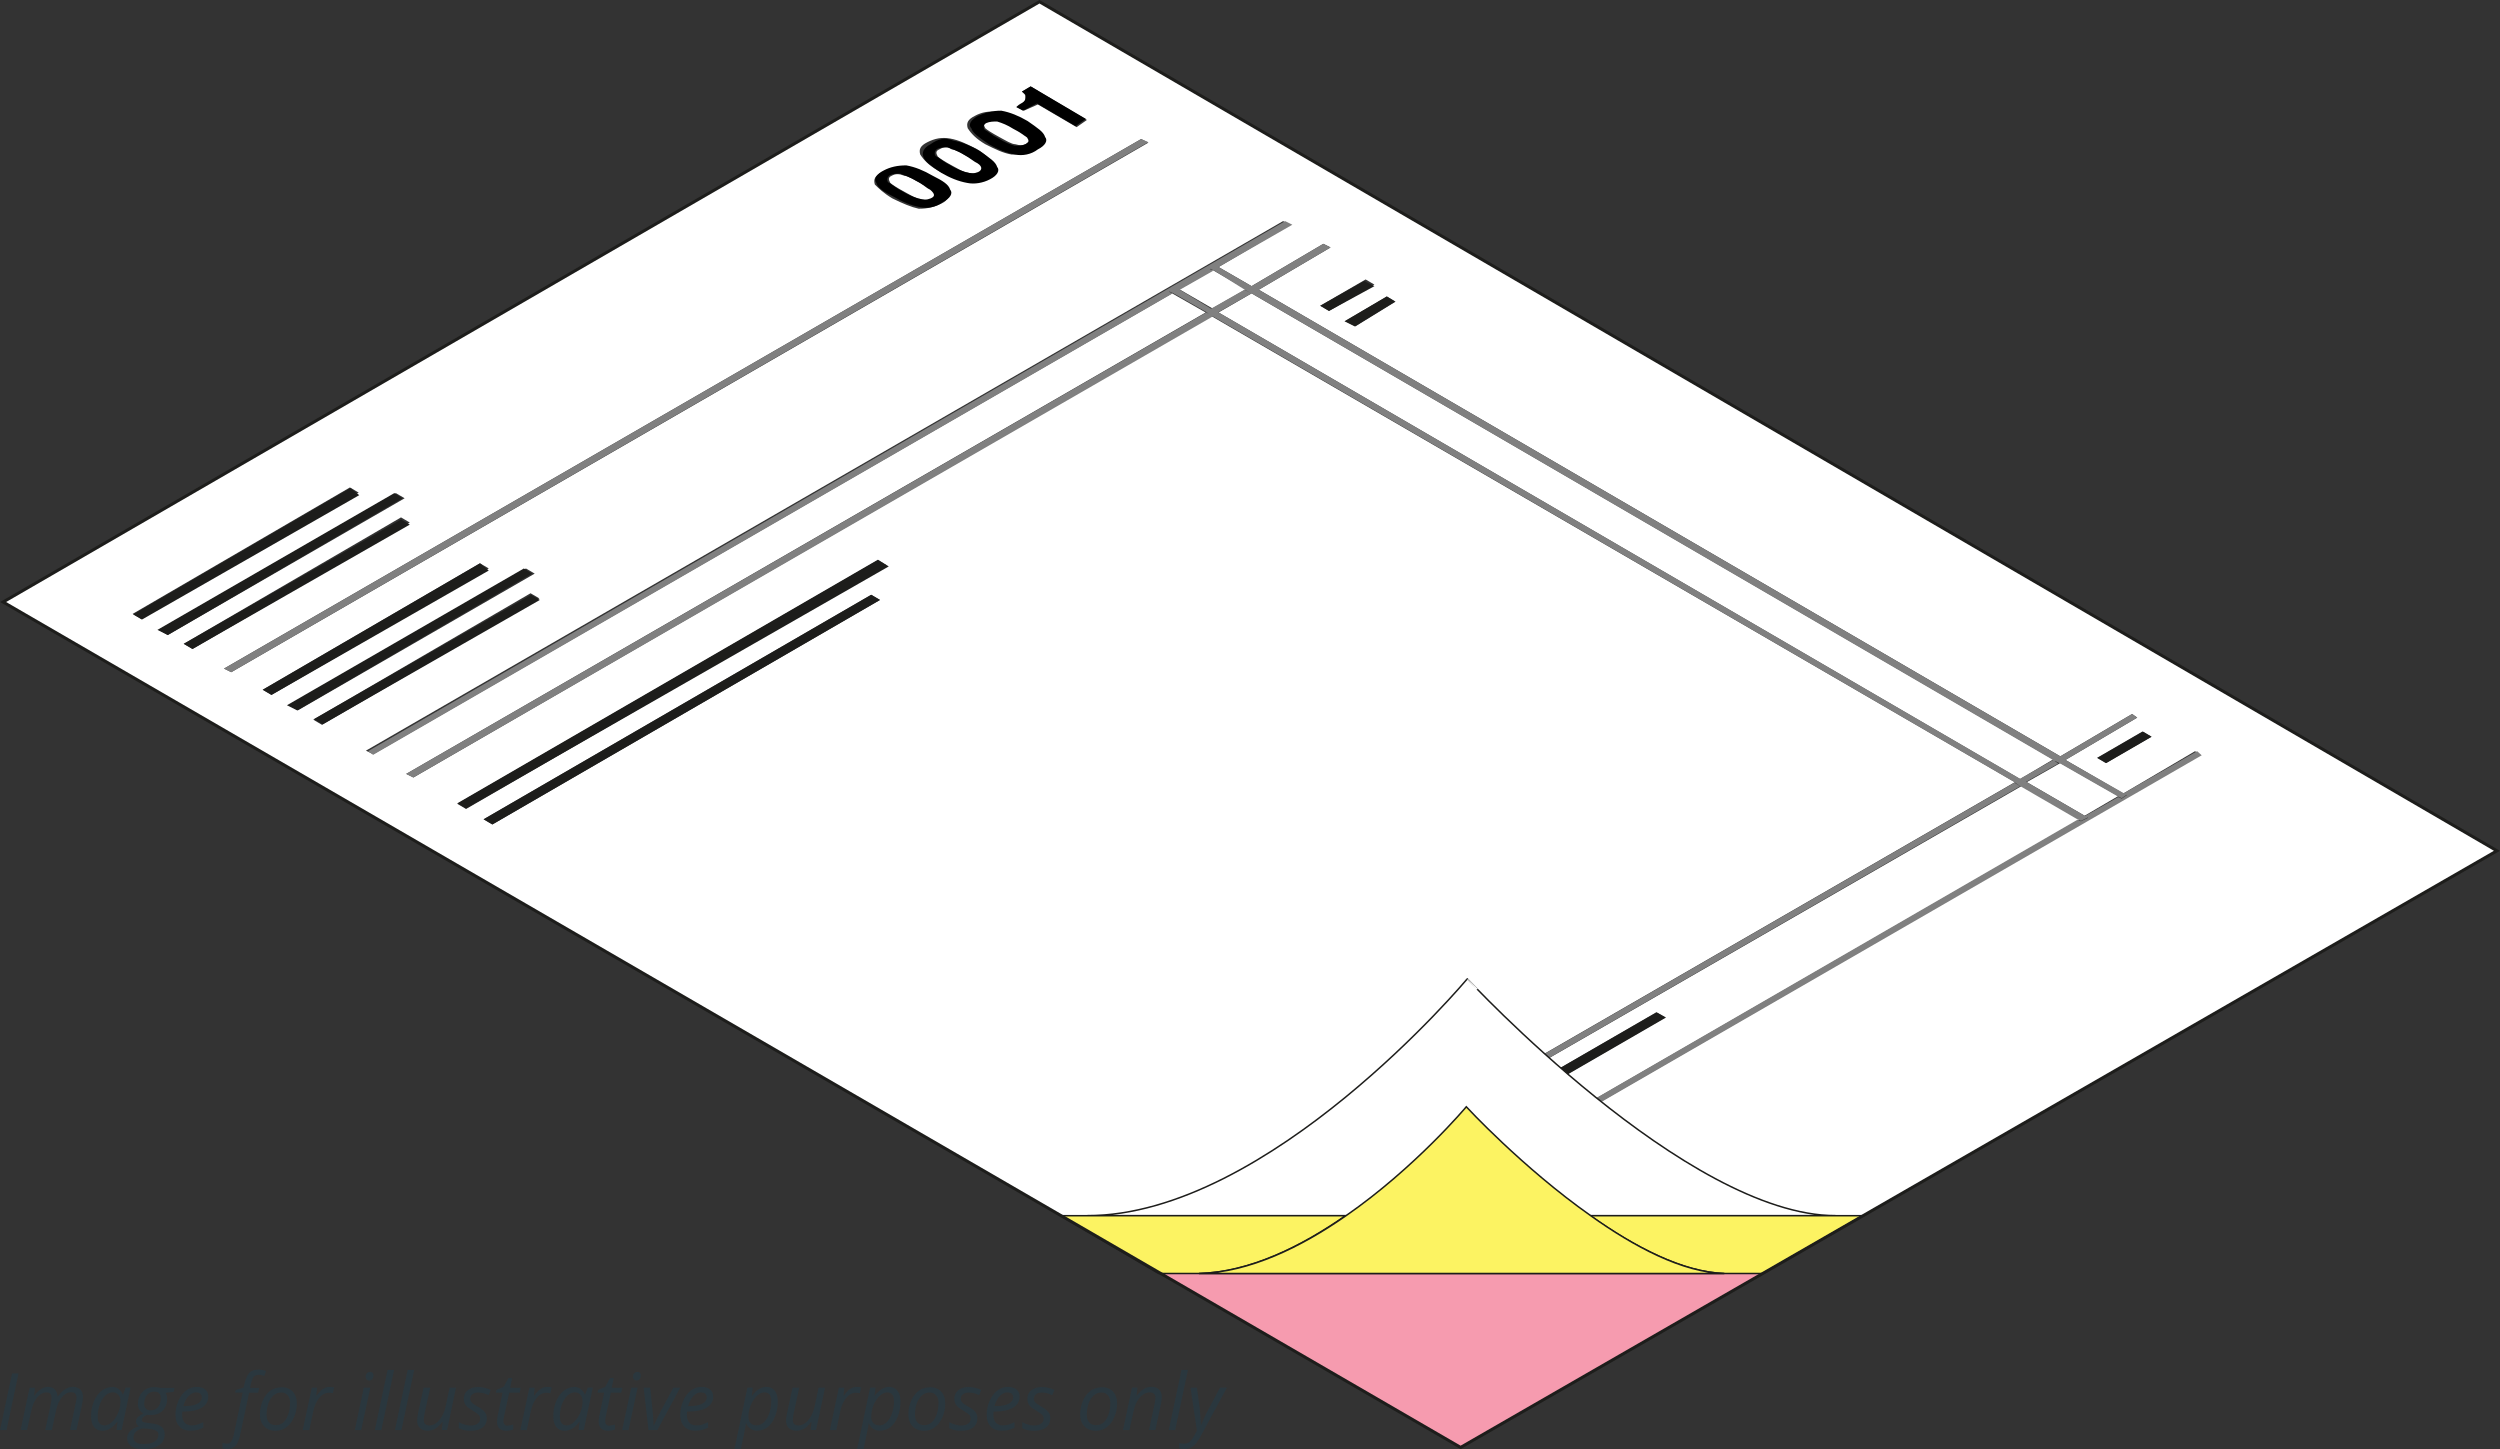 <?xml version="1.0" encoding="utf-8"?>
<!-- Generator: Adobe Illustrator 15.0.2, SVG Export Plug-In . SVG Version: 6.00 Build 0)  -->
<!DOCTYPE svg PUBLIC "-//W3C//DTD SVG 1.1//EN" "http://www.w3.org/Graphics/SVG/1.1/DTD/svg11.dtd">
<svg version="1.1" id="Layer_1" xmlns="http://www.w3.org/2000/svg" xmlns:xlink="http://www.w3.org/1999/xlink" x="0px" y="0px"
	 width="410.823px" height="238.142px" viewBox="-91.778 -76.68 410.823 238.142"
	 enable-background="new -91.778 -76.68 410.823 238.142" xml:space="preserve">
<rect x="-91.778" y="-76.68" width="410.823" height="238.142" fill="#333333" stroke="none"/>
<g>
	<g enable-background="new    ">
		<g>
			<g>
				<g>
					<g>
						<defs>
							<polygon id="SVGID_1_" points="148.245,161.172 -91.27,22.249 79.036,-76.303 318.548,63.125 							"/>
						</defs>
						<clipPath id="SVGID_2_">
							<use xlink:href="#SVGID_1_"  overflow="visible"/>
						</clipPath>
						<g clip-path="url(#SVGID_2_)">
							<path fill="#FFFFFF" d="M246.797,48.712l-5.513,3.137l9.5,5.515l5.516-3.225L246.797,48.712 M113.892-28.472l-5.425,3.141
								l131.715,76.672l5.428-3.225L113.892-28.472 M107.532-32.286l-5.512,3.141l5.425,3.138l5.512-3.138L107.532-32.286
								 M54.778-47.806c-0.593,0.254-0.593,0.594-0.254,1.186c0.254,0.254,1.187,0.849,2.291,1.442
								c1.102,0.593,2.033,1.187,2.626,1.187c0.593,0.254,1.443,0.254,2.039,0c0.593-0.254,0.593-0.594,0.254-1.187
								c-0.254-0.255-1.186-0.849-2.29-1.442c-1.187-0.593-2.036-1.186-2.626-1.186C55.967-48.145,55.372-48.145,54.778-47.806
								 M62.581-52.134c-0.593,0.255-0.593,0.594-0.254,1.188c0.254,0.254,1.186,0.847,2.29,1.444
								c1.102,0.594,2.036,1.187,2.626,1.187c0.85,0.254,1.443,0.254,2.039,0c0.593-0.255,0.593-0.594,0.254-1.187
								c-0.254-0.255-1.186-0.848-2.29-1.444c-1.102-0.594-2.033-1.188-2.626-1.188C63.767-52.727,63.174-52.471,62.581-52.134
								 M70.386-56.799c-0.593,0.255-0.593,0.594-0.254,1.188c0.254,0.254,1.187,0.848,2.29,1.442
								c1.102,0.594,2.036,1.186,2.626,1.186c0.848,0.254,1.446,0.254,2.039-0.254c0.594-0.255,0.594-0.595,0.254-1.187
								c-0.254-0.593-1.186-0.848-2.29-1.445c-1.187-0.593-2.034-1.187-2.626-1.187C71.49-57.053,70.976-57.053,70.386-56.799
								 M112.706,130.555l-1.44-0.85l69.124-40.032l1.44,0.848L112.706,130.555 M254.261,48.712l-1.439-0.85l7.459-4.326
								l1.443,0.849L254.261,48.712 M-10.867,58.802l-1.44-0.848L51.387,21.06l1.446,0.848L-10.867,58.802 M130.943-23.043
								l-1.694-0.848l6.867-4.071l1.44,0.849L130.943-23.043 M-15.193,56.26l-1.44-0.853L52.49,15.375l1.443,0.849L-15.193,56.26
								 M126.617-25.586l-1.443-0.849l7.461-4.324l1.443,0.849L126.617-25.586 M-30.459,47.268l-1.186-0.596l150.716-87.018
								l1.186,0.593l-11.791,6.954l5.425,3.138l11.791-6.954l1.188,0.594l-11.791,6.954l131.714,76.67l11.79-6.953l0.847,0.594
								l-11.79,6.955l9.501,5.512l11.791-6.948l0.847,0.59l-150.369,87.022l-0.853-0.596l131.465-75.823l-9.502-5.515
								l-131.717,75.829l-0.85-0.596l131.377-75.822L107.278-24.739L-23.843,51.084l-1.187-0.59l131.375-75.825l-5.516-3.141
								L-30.459,47.268 M-38.858,42.435l-1.44-0.847l35.706-20.779l1.443,0.847L-38.858,42.435 M-42.843,40.059l-1.44-0.849
								l38.931-22.474l1.44,0.847L-42.843,40.059 M-47.166,37.514l-1.44-0.848l35.706-20.779l1.44,0.849L-47.166,37.514
								 M-53.782,33.781l-1.187-0.593L95.745-53.832l1.186,0.595L-53.782,33.781 M-60.145,29.969l-1.443-0.848L-25.88,8.342
								l1.44,0.848L-60.145,29.969 M-64.214,27.676l-1.44-0.848l38.927-22.475l1.443,0.847L-64.214,27.676 M-68.54,25.048
								l-1.443-0.848l35.708-20.78l1.44,0.849L-68.54,25.048 M76.494-58.494l-1.189-0.593c0.59-0.254,0.847-0.596,1.189-0.847
								c0.254-0.339,0.254-0.594,0.254-0.849c0-0.254,0-0.254-0.342-0.593l-0.254-0.254l1.44-0.852l9.245,5.514l-1.694,1.186
								l-6.362-3.73L76.494-58.494 M62.922-43.229c-1.186,0.594-2.288,0.849-3.73,0.849c-1.187-0.255-2.626-0.849-4.327-1.696
								c-1.44-0.849-2.288-1.696-2.883-2.29c-0.254-0.847,0-1.439,1.189-2.037c1.102-0.593,2.287-0.847,3.731-0.593
								c1.44,0.255,2.626,0.849,4.323,1.696c1.443,0.849,2.626,1.696,2.884,2.29C64.366-44.67,64.026-43.738,62.922-43.229
								 M70.386-47.554c-1.102,0.592-2.288,0.848-3.73,0.592c-1.44-0.254-2.626-0.847-4.327-1.695
								c-1.44-0.848-2.288-1.696-2.883-2.628c-0.254-0.849,0-1.442,1.189-2.034c1.187-0.594,2.288-0.848,3.731-0.594
								c1.44,0.254,2.626,0.848,4.324,1.696c1.44,0.849,2.288,1.695,2.883,2.627C72.168-48.996,71.829-48.403,70.386-47.554
								 M78.188-52.134c-1.187,0.594-2.288,0.849-3.731,0.849c-1.44-0.254-2.626-0.849-4.327-1.696
								c-1.44-0.849-2.29-1.695-2.883-2.628c-0.254-0.849,0-1.445,1.189-2.038c1.101-0.593,2.287-0.849,3.73-0.593
								c1.44,0.254,2.626,0.847,4.327,1.696c1.44,0.847,2.288,1.696,2.88,2.628C79.968-53.573,79.631-52.727,78.188-52.134
								 M79.036-76.391L-91.27,22.249l239.512,139.18l170.304-98.304L79.036-76.391"/>
							<path fill="#1D1D1B" d="M-34.193,3.506l-35.706,20.778l1.443,0.849L-32.75,4.692L-34.193,3.506 M-26.98,4.353l-38.931,22.475
								l1.697,0.848L-25.622,5.2L-26.98,4.353 M-25.876,8.679l-35.708,20.44l1.443,0.848l35.706-20.441L-25.876,8.679
								 M-12.903,15.888l-35.704,20.78l1.44,0.847l35.706-20.439L-12.903,15.888 M-5.694,16.737l-38.931,22.474l1.694,0.849
								l38.592-22.475L-5.694,16.737 M-4.505,21.063L-40.21,41.5l1.443,0.849l35.706-20.441L-4.505,21.063 M52.49,15.295
								l-69.124,40.034l1.44,0.847L54.27,16.401L52.49,15.295 M51.384,21.063L-12.31,57.954l1.44,0.848L52.826,21.91L51.384,21.063
								 M132.385-30.507l-7.209,4.072l1.445,0.849l7.458-4.071L132.385-30.507 M136.116-27.962l-6.956,4.071l1.697,0.848l6.617-4.07
								L136.116-27.962 M180.471,89.678l-69.46,40.032l1.782,0.848l69.204-40.032L180.471,89.678 M260.369,43.538l-7.469,4.325
								l1.446,0.85l7.464-4.327L260.369,43.538"/>
							<path fill="#808080" d="M95.745-53.829L-54.968,33.192l1.187,0.593L96.931-53.319L95.745-53.829 M119.41-40.342
								L-31.307,46.76l0.847,0.596l131.378-75.825l-0.593-0.254l1.186-0.594l0.592,0.254l5.516-3.141l-0.595-0.254l0.85-0.593
								l0.592,0.254l12.129-6.955L119.41-40.342 M106.428-25.331l-131.46,75.825l1.186,0.59l131.463-75.822L106.428-25.331
								 M112.706-29.065l-5.513,3.137l1.187,0.593l5.512-3.14L112.706-29.065 M125.682-36.612l-11.791,6.955l1.188,0.593
								l11.791-6.954L125.682-36.612 M239.247,51.931l-131.373,75.825l0.846,0.593l131.464-75.822L239.247,51.931 M245.61,48.204
								l-5.515,3.137l0.851,0.591l5.512-3.138L245.61,48.204 M258.586,40.653l-11.79,6.956l0.847,0.596l11.793-6.958L258.586,40.653
								 M269.272,46.76l-12.128,6.952l0.597,0.257l-0.848,0.596l-0.597-0.258l-5.515,3.138l0.593,0.254l-1.186,0.593l-0.596-0.254
								l-131.121,75.826l0.847,0.591l150.713-87.017L269.272,46.76 M101.512-29.404l-1.186,0.595l0.593,0.254l5.512,3.141
								l0.851,0.592L239.25,51.849l0.849,0.593l9.5,5.512l0.596,0.257l1.186-0.596l-0.594-0.251l-9.499-5.515l-1.189-0.596
								L108.469-25.331l-1.186-0.594l-5.176-3.137L101.512-29.404 M107.874-33.135l-0.85,0.595l0.595,0.254l5.173,3.224l1.102,0.593
								L245.61,48.207l1.187,0.59l9.502,5.426l0.595,0.257l0.848-0.596l-0.597-0.252l-9.501-5.425l-0.847-0.599L115.08-29.065
								l-1.188-0.593l-5.425-3.138L107.874-33.135"/>
							<path d="M61.141-44.075c-0.593,0.254-1.186,0.254-2.034,0c-0.85-0.255-1.697-0.594-2.629-1.188
								c-1.186-0.592-1.697-1.186-2.29-1.439c-0.254-0.255-0.254-0.849,0.257-1.188c0.593-0.254,1.186-0.254,1.694-0.254
								c0.593,0.254,1.697,0.594,2.629,1.187c1.186,0.593,1.694,1.187,2.287,1.441C62.072-44.67,61.733-44.331,61.141-44.075
								 M53.422-48.657c-1.186,0.593-1.697,1.441-1.186,2.037c0.254,0.849,1.186,1.442,2.88,2.289
								c1.446,0.849,2.886,1.441,4.327,1.696c1.188,0.255,2.629,0,3.73-0.848c1.189-0.594,1.697-1.442,1.189-2.035
								c-0.257-0.849-1.189-1.441-2.883-2.289c-1.446-0.849-2.886-1.442-4.327-1.696C55.71-49.502,54.524-49.248,53.422-48.657
								 M68.943-48.403c-0.594,0.255-1.187,0.255-2.036,0c-0.847-0.254-1.694-0.594-2.626-1.187
								c-1.187-0.593-1.698-1.187-2.291-1.442c-0.254-0.254-0.254-0.848,0.254-1.186c0.596-0.254,1.189-0.254,1.698-0.254
								c0.593,0.254,1.697,0.593,2.629,1.186c1.101,0.593,1.695,1.187,2.287,1.442C69.79-49.248,69.536-48.657,68.943-48.403
								 M61.141-52.981c-1.186,0.593-1.44,1.442-1.186,2.035c0.254,0.848,1.186,1.444,2.886,2.63c1.44,0.848,2.88,1.442,4.324,1.696
								c1.186,0.254,2.626,0,3.73-0.594c1.186-0.593,1.694-1.441,1.186-2.034c-0.254-0.849-1.186-1.442-2.883-2.628
								c-1.44-0.848-2.885-1.441-4.327-1.695C63.513-54.167,62.327-53.829,61.141-52.981 M76.746-52.981
								c-0.593,0.254-1.186,0.254-1.785,0.254c-0.848-0.254-1.694-0.592-2.626-1.186c-1.186-0.593-1.78-1.187-2.291-1.442
								c-0.254-0.254-0.254-0.848,0.254-1.103c0.596-0.254,1.188-0.254,1.782-0.254c0.848,0.254,1.694,0.593,2.626,1.187
								c1.186,0.593,1.784,1.102,2.29,1.441C77.338-53.573,77.338-53.319,76.746-52.981 M68.943-57.646
								c-1.104,0.593-1.697,1.442-1.104,2.038c0.257,0.848,1.188,1.442,2.883,2.627c1.44,0.848,2.883,1.442,4.323,1.696
								c1.187,0.254,2.632,0,3.731-0.849c1.186-0.593,1.697-1.439,1.186-2.032c-0.254-0.849-1.186-1.442-2.88-2.628
								c-1.443-0.849-2.884-1.441-4.324-1.697C71.231-58.494,70.129-58.156,68.943-57.646 M77.592-62.482l-1.44,0.849l0.342,0.254
								c0.254,0.254,0.254,0.254,0.254,0.593c0,0.338,0,0.593-0.342,0.849c-0.254,0.254-0.593,0.254-1.186,0.85l1.102,0.593
								l2.291-1.189l6.359,3.73l1.697-1.186L77.592-62.482"/>
						</g>
					</g>
				</g>
			</g>
		</g>
	</g>
	<path fill="#F69BAF" d="M148.245,161.172l-65.733-38.081h131.717L148.245,161.172z"/>
	<path fill="#FFFFFF" stroke="#1D1D1B" stroke-width="0.25" stroke-miterlimit="10" d="M209.903,123.092H86.838
		c29.942,0,62.506-38.929,62.506-38.929S185.393,123.092,209.903,123.092L209.903,123.092z"/>
	<g>
		<path fill="#FCF362" stroke="#1D1D1B" stroke-width="0.25" stroke-miterlimit="10" d="M191.583,132.592h-86.342
			c-0.169,0-0.341,0-0.509,0h87.272C191.837,132.592,191.756,132.592,191.583,132.592z M169.529,123.092
			c7.209,5.089,15.266,9.331,22.137,9.5h6.192l16.455-9.5H169.529z M98.625,132.592h6.53c8.313-0.169,16.881-4.41,24.173-9.5H82.509
			L98.625,132.592z"/>
		<path fill="#FCF362" stroke="#1D1D1B" stroke-width="0.25" stroke-miterlimit="10" d="M191.583,132.592h-86.342
			c8.311-0.169,16.876-4.41,24.173-9.5c11.367-7.888,19.763-17.896,19.763-17.896s9.245,10.008,20.442,17.896
			C176.738,128.181,184.716,132.422,191.583,132.592z"/>
	</g>
	<path fill="none" stroke="#1D1D1B" stroke-width="0.5" stroke-miterlimit="10" d="M-91.27,22.249l239.512,138.923l170.304-98.041
		L79.036-76.391L-91.27,22.249z"/>
</g>
<g>
	<path fill="#2A373E" d="M-91.778,158.334l1.982-9.31h1.061l-1.972,9.31H-91.778z M-84.352,158.334l0.941-4.404
		c0.08-0.399,0.1-0.701,0.1-0.861c0.02-0.3-0.05-0.528-0.18-0.699c-0.13-0.16-0.36-0.24-0.67-0.24c-0.351,0-0.701,0.12-1.031,0.381
		c-0.34,0.25-0.63,0.6-0.901,1.102c-0.25,0.46-0.45,1.03-0.581,1.7l-0.66,3.003h-1.061l1.481-6.956h0.9l-0.16,1.302h0.07
		c0.371-0.502,0.731-0.882,1.101-1.102c0.36-0.22,0.741-0.33,1.131-0.33c0.48,0,0.851,0.141,1.101,0.42
		c0.26,0.271,0.42,0.65,0.46,1.143h0.05c0.38-0.521,0.771-0.922,1.181-1.172c0.4-0.271,0.821-0.399,1.241-0.399
		c0.541,0,0.951,0.149,1.251,0.43c0.3,0.281,0.44,0.701,0.44,1.262c0,0.279-0.04,0.661-0.13,1.122l-0.92,4.272h-1.071l0.93-4.403
		c0.1-0.439,0.141-0.752,0.141-0.932c0-0.271-0.07-0.48-0.221-0.642c-0.14-0.149-0.37-0.229-0.7-0.229
		c-0.33,0-0.67,0.12-1.001,0.371c-0.34,0.24-0.63,0.6-0.88,1.041c-0.25,0.46-0.441,1-0.571,1.602l-0.681,3.203h-1.12
		L-84.352,158.334z M-73.362,151.228c0.4,0,0.73,0.101,1.041,0.32c0.3,0.2,0.541,0.5,0.7,0.899h0.08l0.42-1.101h0.801l-1.471,6.966
		h-0.841l0.161-1.319h-0.061c-0.761,0.971-1.551,1.45-2.402,1.45c-0.58,0-1.041-0.199-1.381-0.621c-0.331-0.42-0.5-1.001-0.5-1.722
		c0-0.881,0.15-1.702,0.451-2.452c0.3-0.751,0.73-1.332,1.261-1.762c0.531-0.42,1.101-0.64,1.742-0.64L-73.362,151.228
		L-73.362,151.228z M-74.563,157.563c0.4,0,0.801-0.199,1.221-0.6c0.4-0.381,0.73-0.901,1.001-1.522c0.24-0.6,0.37-1.239,0.37-1.881
		c0-0.431-0.13-0.781-0.37-1.041c-0.241-0.261-0.551-0.401-0.931-0.401c-0.44,0.021-0.851,0.2-1.231,0.563
		c-0.38,0.37-0.681,0.86-0.901,1.481c-0.2,0.621-0.32,1.279-0.32,1.972c0,0.47,0.1,0.831,0.3,1.071
		c0.201,0.239,0.48,0.358,0.841,0.358H-74.563z M-63.083,151.358l-0.16,0.681l-1.331,0.159c0.17,0.263,0.26,0.603,0.26,1.001
		c0,0.803-0.25,1.464-0.741,1.942c-0.5,0.48-1.161,0.722-2.002,0.722c-0.22,0-0.4-0.021-0.521-0.051
		c-0.601,0.222-0.88,0.5-0.88,0.83c0,0.17,0.07,0.302,0.2,0.353c0.15,0.05,0.35,0.1,0.62,0.13l0.741,0.1
		c0.761,0.08,1.321,0.271,1.662,0.55c0.35,0.281,0.521,0.701,0.521,1.231c0,0.781-0.3,1.382-0.921,1.802
		c-0.62,0.44-1.501,0.651-2.602,0.651c-0.831,0-1.481-0.143-1.942-0.451c-0.47-0.32-0.701-0.75-0.701-1.321
		c0-0.439,0.15-0.831,0.46-1.161c0.3-0.318,0.801-0.601,1.471-0.83c-0.32-0.171-0.48-0.431-0.48-0.771c0-0.301,0.1-0.541,0.32-0.751
		c0.22-0.2,0.521-0.4,0.901-0.581c-0.26-0.14-0.48-0.34-0.65-0.6c-0.18-0.271-0.261-0.581-0.261-0.933
		c0-0.801,0.25-1.48,0.751-2.002c0.5-0.53,1.151-0.8,1.932-0.8c0.331,0,0.661,0.05,0.981,0.13h2.372V151.358L-63.083,151.358z
		 M-69.849,159.565c0,0.32,0.14,0.58,0.42,0.771c0.28,0.2,0.681,0.279,1.231,0.279c0.771,0,1.372-0.13,1.802-0.399
		c0.431-0.271,0.65-0.651,0.65-1.143c0-0.261-0.1-0.471-0.34-0.619c-0.241-0.15-0.621-0.261-1.171-0.32l-1.021-0.101
		c-0.5,0.101-0.901,0.301-1.171,0.561c-0.26,0.26-0.4,0.602-0.4,0.961V159.565z M-68.078,154c0,0.359,0.1,0.631,0.301,0.82
		c0.18,0.181,0.44,0.271,0.78,0.271c0.34,0,0.63-0.1,0.881-0.271c0.25-0.17,0.44-0.422,0.571-0.73c0.13-0.3,0.2-0.651,0.2-1.001
		c0-0.36-0.1-0.62-0.28-0.801c-0.181-0.2-0.451-0.28-0.801-0.28c-0.33,0-0.62,0.08-0.86,0.25c-0.25,0.171-0.44,0.399-0.581,0.721
		c-0.14,0.3-0.2,0.643-0.2,1.001L-68.078,154z M-60.431,158.434c-0.781,0-1.401-0.22-1.832-0.681
		c-0.46-0.46-0.681-1.102-0.681-1.921c0-0.801,0.161-1.552,0.471-2.282c0.3-0.731,0.721-1.302,1.251-1.702
		c0.521-0.4,1.101-0.62,1.722-0.62c0.64,0,1.131,0.15,1.461,0.43c0.331,0.28,0.48,0.671,0.48,1.172c0,0.771-0.341,1.36-1.041,1.803
		c-0.701,0.43-1.702,0.649-3.002,0.649h-0.221l-0.03,0.501c0,0.561,0.141,1,0.4,1.302c0.26,0.319,0.67,0.47,1.201,0.47
		c0.28,0,0.55-0.04,0.831-0.1c0.28-0.102,0.631-0.23,1.051-0.432v0.9c-0.4,0.201-0.751,0.331-1.051,0.4
		c-0.3,0.069-0.64,0.101-1.001,0.101L-60.431,158.434z M-59.55,152.128c-0.43,0-0.84,0.199-1.231,0.601
		c-0.38,0.4-0.67,0.961-0.88,1.661h0.07c0.971,0,1.702-0.12,2.222-0.38c0.5-0.25,0.76-0.603,0.76-1.103c0-0.22-0.08-0.398-0.23-0.55
		c-0.16-0.149-0.4-0.221-0.731-0.221L-59.55,152.128z M-54.425,161.437c-0.3,0-0.55-0.04-0.801-0.121v-0.898
		c0.28,0.1,0.521,0.14,0.72,0.14c0.331,0,0.57-0.13,0.751-0.4c0.16-0.261,0.3-0.63,0.4-1.12l1.452-6.878h-1.231l0.08-0.42
		l1.301-0.398l0.161-0.651c0.2-0.841,0.46-1.439,0.8-1.802c0.351-0.34,0.861-0.5,1.542-0.5c0.17,0,0.38,0,0.621,0.06
		c0.25,0.062,0.44,0.102,0.57,0.17l-0.28,0.821c-0.32-0.13-0.601-0.2-0.871-0.2c-0.371,0-0.65,0.102-0.851,0.302
		c-0.2,0.22-0.35,0.601-0.48,1.141l-0.16,0.701h1.501l-0.14,0.8h-1.501l-1.481,6.967c-0.17,0.801-0.42,1.401-0.761,1.762
		c-0.351,0.359-0.8,0.552-1.361,0.552L-54.425,161.437z M-45.598,151.268c0.801,0,1.432,0.24,1.902,0.7
		c0.46,0.501,0.7,1.15,0.7,1.982c0,0.801-0.15,1.551-0.46,2.252c-0.3,0.7-0.721,1.251-1.241,1.641
		c-0.521,0.401-1.101,0.602-1.762,0.602c-0.821,0-1.452-0.25-1.902-0.73c-0.471-0.479-0.701-1.131-0.701-1.961
		c0-0.801,0.15-1.552,0.46-2.263c0.31-0.712,0.721-1.253,1.251-1.633c0.5-0.37,1.101-0.56,1.742-0.56L-45.598,151.268z
		 M-44.097,153.8c0-0.481-0.14-0.881-0.4-1.183c-0.27-0.319-0.63-0.471-1.081-0.471c-0.46,0-0.87,0.16-1.241,0.471
		c-0.371,0.32-0.65,0.75-0.851,1.303c-0.201,0.57-0.3,1.201-0.3,1.872c0,0.55,0.13,0.979,0.4,1.28
		c0.27,0.301,0.66,0.449,1.161,0.449c0.441,0,0.831-0.148,1.201-0.46c0.34-0.301,0.601-0.751,0.8-1.319
		c0.201-0.571,0.301-1.224,0.301-1.952L-44.097,153.8z M-37.612,151.228c0.301,0,0.551,0.03,0.761,0.101l-0.23,0.939
		c-0.22-0.05-0.44-0.08-0.661-0.08c-0.4,0-0.76,0.13-1.101,0.381c-0.33,0.262-0.63,0.602-0.88,1.063
		c-0.25,0.45-0.431,0.951-0.55,1.501l-0.681,3.203h-1.081l1.501-6.978h0.871l-0.15,1.302h0.06c0.32-0.4,0.57-0.7,0.771-0.882
		c0.2-0.17,0.4-0.3,0.62-0.398c0.2-0.102,0.451-0.15,0.721-0.15L-37.612,151.228L-37.612,151.228z M-32.426,158.334h-1.051
		l1.481-6.978h1.071L-32.426,158.334z M-31.696,149.575c0-0.229,0.07-0.43,0.2-0.578c0.14-0.151,0.32-0.231,0.53-0.231
		c0.371,0,0.561,0.201,0.561,0.581c0,0.229-0.07,0.43-0.2,0.6c-0.13,0.171-0.32,0.231-0.5,0.231c-0.17,0-0.3-0.05-0.42-0.161
		c-0.12-0.1-0.17-0.26-0.17-0.45L-31.696,149.575L-31.696,149.575z M-29.125,158.334h-1.06l2.101-9.909h1.071l-2.102,9.909H-29.125z
		 M-25.821,158.334h-1.061l2.102-9.909h1.071l-2.102,9.909H-25.821z M-21.077,151.358l-0.961,4.404c-0.07,0.4-0.1,0.68-0.1,0.9
		c0,0.601,0.3,0.899,0.921,0.899c0.38,0,0.74-0.13,1.1-0.38c0.361-0.26,0.681-0.621,0.951-1.101c0.28-0.472,0.5-1.041,0.63-1.702
		l0.641-3.022h1.051l-1.461,6.956h-0.881l0.14-1.301h-0.07c-0.43,0.54-0.82,0.9-1.201,1.121c-0.38,0.2-0.771,0.3-1.171,0.3
		c-0.541,0-0.961-0.14-1.271-0.43c-0.311-0.291-0.471-0.701-0.471-1.263c0-0.25,0.04-0.619,0.13-1.08l0.931-4.305h1.081h0.011
		V151.358z M-11.769,156.332c0,0.671-0.23,1.201-0.701,1.561c-0.47,0.371-1.121,0.552-1.981,0.552c-0.701,0-1.361-0.131-1.932-0.421
		v-1.001c0.301,0.171,0.601,0.301,0.961,0.4c0.33,0.1,0.65,0.149,0.94,0.149c0.53,0,0.931-0.101,1.201-0.319
		c0.27-0.2,0.4-0.472,0.4-0.801c0-0.24-0.06-0.44-0.2-0.602c-0.16-0.171-0.48-0.399-0.971-0.701c-0.55-0.3-0.94-0.601-1.171-0.899
		c-0.23-0.3-0.34-0.641-0.34-1.053c0-0.58,0.2-1.061,0.641-1.399c0.43-0.37,1-0.55,1.701-0.55c0.701,0,1.401,0.158,2.082,0.47
		l-0.34,0.871l-0.351-0.16c-0.44-0.181-0.9-0.271-1.401-0.271c-0.401,0-0.701,0.102-0.941,0.303c-0.22,0.17-0.331,0.398-0.331,0.698
		c0,0.24,0.07,0.441,0.22,0.603c0.15,0.18,0.46,0.4,0.931,0.66c0.45,0.261,0.781,0.48,0.971,0.661c0.201,0.18,0.351,0.37,0.451,0.58
		c0.1,0.2,0.14,0.45,0.14,0.7L-11.769,156.332z M-8.356,157.573c0.23,0,0.541-0.051,0.921-0.159v0.82
		c-0.15,0.061-0.331,0.101-0.541,0.149c-0.2,0.04-0.381,0.061-0.5,0.061c-0.531,0-0.941-0.101-1.221-0.37
		c-0.27-0.251-0.4-0.62-0.4-1.12c0-0.271,0.03-0.603,0.1-0.951l0.801-3.824h-1.081l0.08-0.46l1.181-0.5l0.801-1.442h0.601
		l-0.34,1.604h1.741l-0.16,0.8h-1.731l-0.831,3.844c-0.08,0.37-0.12,0.65-0.12,0.842c0,0.239,0.06,0.431,0.2,0.551
		c0.101,0.13,0.281,0.199,0.5,0.199L-8.356,157.573L-8.356,157.573z M-1.87,151.228c0.3,0,0.551,0.03,0.761,0.101l-0.24,0.939
		c-0.22-0.05-0.44-0.08-0.66-0.08c-0.4,0-0.751,0.13-1.101,0.381c-0.32,0.262-0.601,0.602-0.871,1.063
		c-0.25,0.45-0.43,0.951-0.55,1.501l-0.681,3.203h-1.071l1.501-6.978h0.871l-0.14,1.302h0.06c0.3-0.4,0.561-0.7,0.76-0.882
		c0.201-0.17,0.4-0.3,0.621-0.398c0.22-0.102,0.47-0.15,0.73-0.15L-1.87,151.228L-1.87,151.228z M2.563,151.228
		c0.4,0,0.741,0.101,1.041,0.32c0.3,0.2,0.55,0.5,0.701,0.899h0.08l0.431-1.101h0.82l-1.481,6.966H3.305l0.16-1.319h-0.05
		c-0.75,0.971-1.551,1.45-2.402,1.45c-0.571,0-1.041-0.199-1.371-0.621c-0.331-0.42-0.5-1.001-0.5-1.722
		c0-0.881,0.15-1.702,0.45-2.452c0.3-0.741,0.701-1.332,1.241-1.762c0.53-0.42,1.101-0.64,1.742-0.64L2.563,151.228z M1.363,157.563
		c0.4,0,0.821-0.199,1.221-0.6c0.4-0.381,0.741-0.901,1.001-1.522c0.25-0.6,0.37-1.239,0.37-1.881c0-0.431-0.12-0.781-0.35-1.041
		c-0.241-0.261-0.55-0.401-0.941-0.401c-0.44,0.021-0.851,0.2-1.221,0.563c-0.38,0.37-0.68,0.86-0.901,1.481
		c-0.22,0.621-0.32,1.279-0.32,1.972c0,0.47,0.1,0.831,0.3,1.071C0.722,157.444,1.001,157.563,1.363,157.563z M8.368,157.573
		c0.23,0,0.541-0.051,0.901-0.159v0.82c-0.131,0.061-0.301,0.101-0.521,0.149c-0.201,0.04-0.381,0.061-0.5,0.061
		c-0.541,0-0.941-0.101-1.221-0.37c-0.28-0.251-0.43-0.62-0.43-1.12c0-0.271,0.03-0.603,0.1-0.951l0.801-3.824H6.417l0.1-0.46
		l1.171-0.5l0.78-1.442h0.621l-0.35,1.604h1.742l-0.17,0.8H8.609l-0.831,3.844c-0.07,0.37-0.1,0.65-0.1,0.842
		c0,0.239,0.05,0.431,0.17,0.551c0.13,0.13,0.3,0.199,0.52,0.199V157.573L8.368,157.573z M11.512,158.334h-1.061l1.501-6.978h1.051
		l-1.501,6.967L11.512,158.334z M12.232,149.575c0-0.229,0.07-0.43,0.2-0.578c0.141-0.151,0.321-0.231,0.531-0.231
		c0.38,0,0.561,0.201,0.561,0.581c0,0.229-0.06,0.43-0.2,0.6c-0.14,0.171-0.3,0.231-0.5,0.231c-0.16,0-0.3-0.05-0.4-0.161
		c-0.12-0.1-0.18-0.26-0.18-0.45L12.232,149.575z M14.793,158.334l-0.801-6.978h1.081l0.4,3.903c0.1,1.081,0.15,1.853,0.15,2.302
		h0.05c0.541-1.171,0.921-1.962,1.141-2.36l2.052-3.845h1.131l-3.753,6.967h-1.451L14.793,158.334L14.793,158.334z M22.521,158.434
		c-0.8,0-1.401-0.22-1.841-0.681c-0.44-0.46-0.67-1.102-0.67-1.921c0-0.801,0.15-1.552,0.47-2.282c0.3-0.731,0.73-1.302,1.251-1.702
		c0.521-0.4,1.101-0.62,1.722-0.62c0.65,0,1.131,0.15,1.461,0.43c0.331,0.28,0.5,0.671,0.5,1.172c0,0.771-0.36,1.36-1.061,1.803
		c-0.701,0.43-1.702,0.649-3.022,0.649h-0.2l-0.03,0.501c0,0.561,0.12,1,0.38,1.302c0.261,0.319,0.661,0.47,1.201,0.47
		c0.271,0,0.55-0.04,0.831-0.1c0.3-0.102,0.64-0.23,1.061-0.432v0.9c-0.401,0.201-0.751,0.331-1.061,0.4
		c-0.311,0.069-0.641,0.101-1.001,0.101L22.521,158.434z M23.402,152.128c-0.44,0-0.851,0.199-1.231,0.601
		c-0.38,0.4-0.681,0.961-0.881,1.661h0.07c0.971,0,1.701-0.12,2.222-0.38c0.521-0.25,0.771-0.603,0.771-1.103
		c0-0.22-0.07-0.398-0.23-0.55c-0.15-0.149-0.4-0.221-0.721-0.221V152.128z M32.65,158.434c-0.4,0-0.771-0.1-1.081-0.3
		c-0.3-0.221-0.55-0.501-0.72-0.901h-0.06l-0.02,0.25c-0.02,0.102-0.04,0.25-0.07,0.44c-0.03,0.181-0.28,1.353-0.731,3.504h-1.05
		l2.122-10.079h0.881l-0.16,1.321h0.05c0.74-0.961,1.531-1.441,2.352-1.441c0.581,0,1.041,0.22,1.371,0.63
		c0.331,0.42,0.5,1.001,0.5,1.742c0,0.9-0.14,1.722-0.44,2.473c-0.3,0.75-0.701,1.331-1.201,1.751
		c-0.53,0.4-1.101,0.602-1.761,0.602L32.65,158.434z M33.831,152.128c-0.4,0-0.821,0.199-1.241,0.601
		c-0.42,0.4-0.76,0.901-1.001,1.521c-0.25,0.601-0.38,1.229-0.38,1.872c0,0.46,0.12,0.801,0.36,1.061
		c0.23,0.25,0.57,0.37,1.021,0.37c0.4,0,0.8-0.17,1.171-0.52c0.361-0.331,0.65-0.821,0.871-1.452c0.22-0.63,0.33-1.301,0.33-2.001
		C34.962,152.609,34.582,152.128,33.831,152.128L33.831,152.128z M39.566,151.358l-0.96,4.404c-0.07,0.4-0.1,0.68-0.1,0.9
		c0,0.601,0.3,0.899,0.92,0.899c0.36,0,0.73-0.13,1.101-0.38c0.351-0.26,0.67-0.621,0.941-1.101c0.28-0.472,0.5-1.041,0.63-1.702
		l0.641-3.022H43.8l-1.472,6.956h-0.9l0.15-1.301h-0.08c-0.4,0.54-0.801,0.9-1.181,1.121c-0.401,0.2-0.781,0.3-1.181,0.3
		c-0.541,0-0.971-0.14-1.281-0.43c-0.31-0.291-0.46-0.701-0.46-1.263c0-0.25,0.05-0.619,0.14-1.08l0.931-4.305h1.081h0.019V151.358z
		 M48.984,151.228c0.301,0,0.541,0.03,0.761,0.101l-0.23,0.939c-0.22-0.05-0.451-0.08-0.67-0.08c-0.381,0-0.741,0.13-1.081,0.381
		c-0.341,0.262-0.63,0.602-0.881,1.063c-0.25,0.45-0.44,0.951-0.561,1.501l-0.671,3.203H44.59l1.481-6.978h0.901l-0.15,1.302h0.06
		c0.3-0.4,0.56-0.7,0.761-0.882c0.18-0.17,0.4-0.3,0.601-0.398C48.473,151.278,48.714,151.228,48.984,151.228L48.984,151.228z
		 M52.817,158.434c-0.4,0-0.771-0.1-1.081-0.3c-0.32-0.221-0.55-0.501-0.72-0.901h-0.07v0.25c-0.02,0.102-0.05,0.25-0.08,0.44
		c-0.031,0.181-0.271,1.353-0.731,3.504h-1.061l2.132-10.079h0.901l-0.181,1.321h0.04c0.761-0.961,1.552-1.441,2.363-1.441
		c0.58,0,1.041,0.22,1.371,0.63c0.341,0.42,0.5,1.001,0.5,1.742c0,0.9-0.14,1.722-0.43,2.473c-0.29,0.75-0.701,1.331-1.201,1.751
		c-0.53,0.4-1.121,0.602-1.771,0.602L52.817,158.434z M53.998,152.128c-0.4,0-0.821,0.199-1.241,0.601
		c-0.4,0.4-0.74,0.901-1.001,1.521c-0.24,0.601-0.36,1.229-0.36,1.872c0,0.46,0.101,0.801,0.351,1.061
		c0.23,0.25,0.57,0.37,1.001,0.37c0.43,0,0.82-0.17,1.181-0.52c0.361-0.331,0.651-0.821,0.871-1.452
		c0.221-0.63,0.331-1.301,0.331-2.001C55.129,152.609,54.759,152.128,53.998,152.128L53.998,152.128z M60.954,151.268
		c0.801,0,1.442,0.24,1.902,0.7c0.47,0.501,0.7,1.15,0.7,1.982c0,0.801-0.15,1.551-0.46,2.252c-0.3,0.7-0.7,1.251-1.231,1.641
		c-0.521,0.401-1.101,0.602-1.761,0.602c-0.801,0-1.452-0.25-1.902-0.73c-0.47-0.479-0.701-1.131-0.701-1.961
		c0-0.801,0.15-1.552,0.46-2.263c0.311-0.712,0.73-1.253,1.251-1.633c0.53-0.37,1.101-0.56,1.751-0.56L60.954,151.268z
		 M62.455,153.8c0-0.481-0.14-0.881-0.4-1.183c-0.27-0.319-0.621-0.471-1.081-0.471s-0.87,0.16-1.241,0.471
		c-0.36,0.32-0.65,0.75-0.851,1.303c-0.201,0.57-0.3,1.201-0.3,1.872c0,0.55,0.13,0.979,0.4,1.28
		c0.27,0.301,0.661,0.449,1.161,0.449c0.43,0,0.83-0.148,1.181-0.46c0.351-0.301,0.621-0.751,0.821-1.319
		c0.2-0.571,0.3-1.224,0.3-1.952L62.455,153.8z M68.841,156.332c0,0.671-0.24,1.201-0.701,1.561
		c-0.471,0.371-1.131,0.552-1.981,0.552c-0.721,0-1.361-0.131-1.942-0.421v-1.001c0.3,0.171,0.621,0.301,0.961,0.4
		s0.661,0.149,0.951,0.149c0.53,0,0.94-0.101,1.201-0.319c0.28-0.2,0.4-0.472,0.4-0.801c0-0.24-0.06-0.44-0.2-0.602
		c-0.16-0.171-0.48-0.399-0.971-0.701c-0.55-0.3-0.94-0.601-1.171-0.899c-0.23-0.3-0.34-0.641-0.34-1.053
		c0-0.58,0.2-1.061,0.63-1.399c0.431-0.37,1.001-0.55,1.702-0.55c0.7,0,1.401,0.158,2.082,0.47l-0.33,0.871l-0.351-0.16
		c-0.43-0.181-0.9-0.271-1.401-0.271c-0.401,0-0.701,0.102-0.931,0.303c-0.23,0.17-0.34,0.398-0.34,0.698
		c0,0.24,0.07,0.441,0.22,0.603c0.15,0.18,0.46,0.4,0.931,0.66c0.47,0.261,0.8,0.48,1,0.661c0.18,0.18,0.331,0.37,0.43,0.58
		c0.1,0.2,0.15,0.45,0.15,0.7L68.841,156.332L68.841,156.332z M72.865,158.434c-0.781,0-1.402-0.22-1.832-0.681
		c-0.45-0.46-0.67-1.102-0.67-1.921c0-0.801,0.16-1.552,0.47-2.282c0.321-0.731,0.73-1.302,1.261-1.702
		c0.521-0.4,1.101-0.62,1.721-0.62c0.641,0,1.131,0.15,1.461,0.43c0.33,0.28,0.5,0.671,0.5,1.172c0,0.771-0.36,1.36-1.061,1.803
		c-0.7,0.43-1.701,0.649-3.002,0.649h-0.22l-0.03,0.501c0,0.561,0.12,1,0.381,1.302c0.26,0.319,0.67,0.47,1.201,0.47
		c0.28,0,0.551-0.04,0.831-0.1c0.3-0.102,0.641-0.23,1.061-0.432v0.9c-0.4,0.201-0.75,0.331-1.051,0.4
		c-0.3,0.08-0.631,0.101-1,0.101L72.865,158.434z M73.745,152.128c-0.44,0-0.84,0.199-1.231,0.601c-0.38,0.4-0.67,0.961-0.881,1.661
		h0.08c0.96,0,1.702-0.12,2.222-0.38c0.5-0.25,0.771-0.603,0.771-1.103c0-0.22-0.08-0.398-0.23-0.55
		c-0.15-0.149-0.4-0.221-0.721-0.221L73.745,152.128z M80.822,156.332c0,0.671-0.23,1.201-0.701,1.561
		c-0.47,0.371-1.121,0.552-1.981,0.552c-0.701,0-1.361-0.131-1.932-0.421v-1.001c0.3,0.171,0.601,0.301,0.96,0.4
		c0.34,0.1,0.661,0.149,0.951,0.149c0.53,0,0.931-0.101,1.201-0.319c0.271-0.2,0.4-0.472,0.4-0.801c0-0.24-0.06-0.44-0.2-0.602
		c-0.16-0.171-0.48-0.399-0.971-0.701c-0.55-0.3-0.941-0.601-1.171-0.899c-0.22-0.3-0.331-0.641-0.331-1.053
		c0-0.58,0.2-1.061,0.641-1.399c0.44-0.37,1.001-0.55,1.702-0.55c0.72,0,1.421,0.158,2.102,0.47l-0.35,0.871l-0.36-0.16
		c-0.43-0.181-0.901-0.271-1.401-0.271c-0.4,0-0.701,0.102-0.931,0.303c-0.22,0.17-0.33,0.398-0.33,0.698
		c0,0.24,0.07,0.441,0.22,0.603c0.15,0.18,0.46,0.4,0.931,0.66c0.44,0.261,0.771,0.48,0.961,0.661c0.2,0.18,0.35,0.37,0.45,0.58
		c0.101,0.2,0.151,0.45,0.151,0.7L80.822,156.332z M89.179,151.268c0.82,0,1.451,0.24,1.921,0.7c0.46,0.501,0.701,1.15,0.701,1.982
		c0,0.801-0.16,1.551-0.46,2.252c-0.3,0.7-0.721,1.251-1.241,1.641c-0.521,0.401-1.101,0.602-1.771,0.602
		c-0.8,0-1.451-0.25-1.901-0.73c-0.471-0.479-0.701-1.131-0.701-1.961c0-0.801,0.161-1.552,0.46-2.263
		c0.301-0.712,0.741-1.253,1.261-1.633c0.53-0.37,1.101-0.56,1.752-0.56L89.179,151.268z M90.68,153.8c0-0.481-0.12-0.881-0.4-1.183
		c-0.25-0.319-0.601-0.471-1.061-0.471s-0.881,0.16-1.242,0.471c-0.37,0.32-0.65,0.75-0.86,1.303c-0.2,0.57-0.3,1.201-0.3,1.872
		c0,0.55,0.14,0.979,0.4,1.28c0.26,0.301,0.661,0.449,1.171,0.449c0.451,0,0.841-0.148,1.201-0.46
		c0.34-0.301,0.62-0.751,0.801-1.319c0.2-0.571,0.3-1.224,0.3-1.952L90.68,153.8z M97.036,158.334l0.94-4.404
		c0.07-0.45,0.12-0.751,0.12-0.921c0-0.271-0.08-0.48-0.23-0.641c-0.16-0.16-0.401-0.24-0.73-0.24c-0.371,0-0.741,0.12-1.101,0.381
		c-0.36,0.25-0.67,0.6-0.951,1.081c-0.27,0.47-0.47,1.041-0.601,1.701l-0.66,3.032h-1.061l1.481-6.977h0.9l-0.15,1.301h0.06
		c0.4-0.531,0.8-0.899,1.171-1.101c0.371-0.222,0.771-0.33,1.171-0.33c0.541,0,0.961,0.148,1.281,0.438s0.46,0.701,0.46,1.241
		c0,0.33-0.05,0.701-0.14,1.143l-0.901,4.272h-1.101L97.036,158.334z M101.349,158.334h-1.071l2.102-9.909h1.061l-2.102,9.909
		H101.349z M103.842,151.358h1.071l0.47,3.464c0.03,0.279,0.07,0.699,0.101,1.28c0.05,0.57,0.07,1.031,0.07,1.371h0.04
		c0.16-0.359,0.34-0.801,0.561-1.271c0.22-0.48,0.38-0.802,0.5-1.001l2.051-3.854h1.141l-4.404,8.147
		c-0.4,0.729-0.8,1.229-1.181,1.501c-0.4,0.3-0.85,0.439-1.401,0.439c-0.3,0-0.601-0.029-0.881-0.121v-0.858
		c0.26,0.08,0.541,0.1,0.831,0.1c0.36,0,0.65-0.1,0.9-0.3c0.25-0.201,0.5-0.541,0.721-0.951l0.48-0.871l-1.051-7.076
		L103.842,151.358L103.842,151.358z"/>
</g>
</svg>
